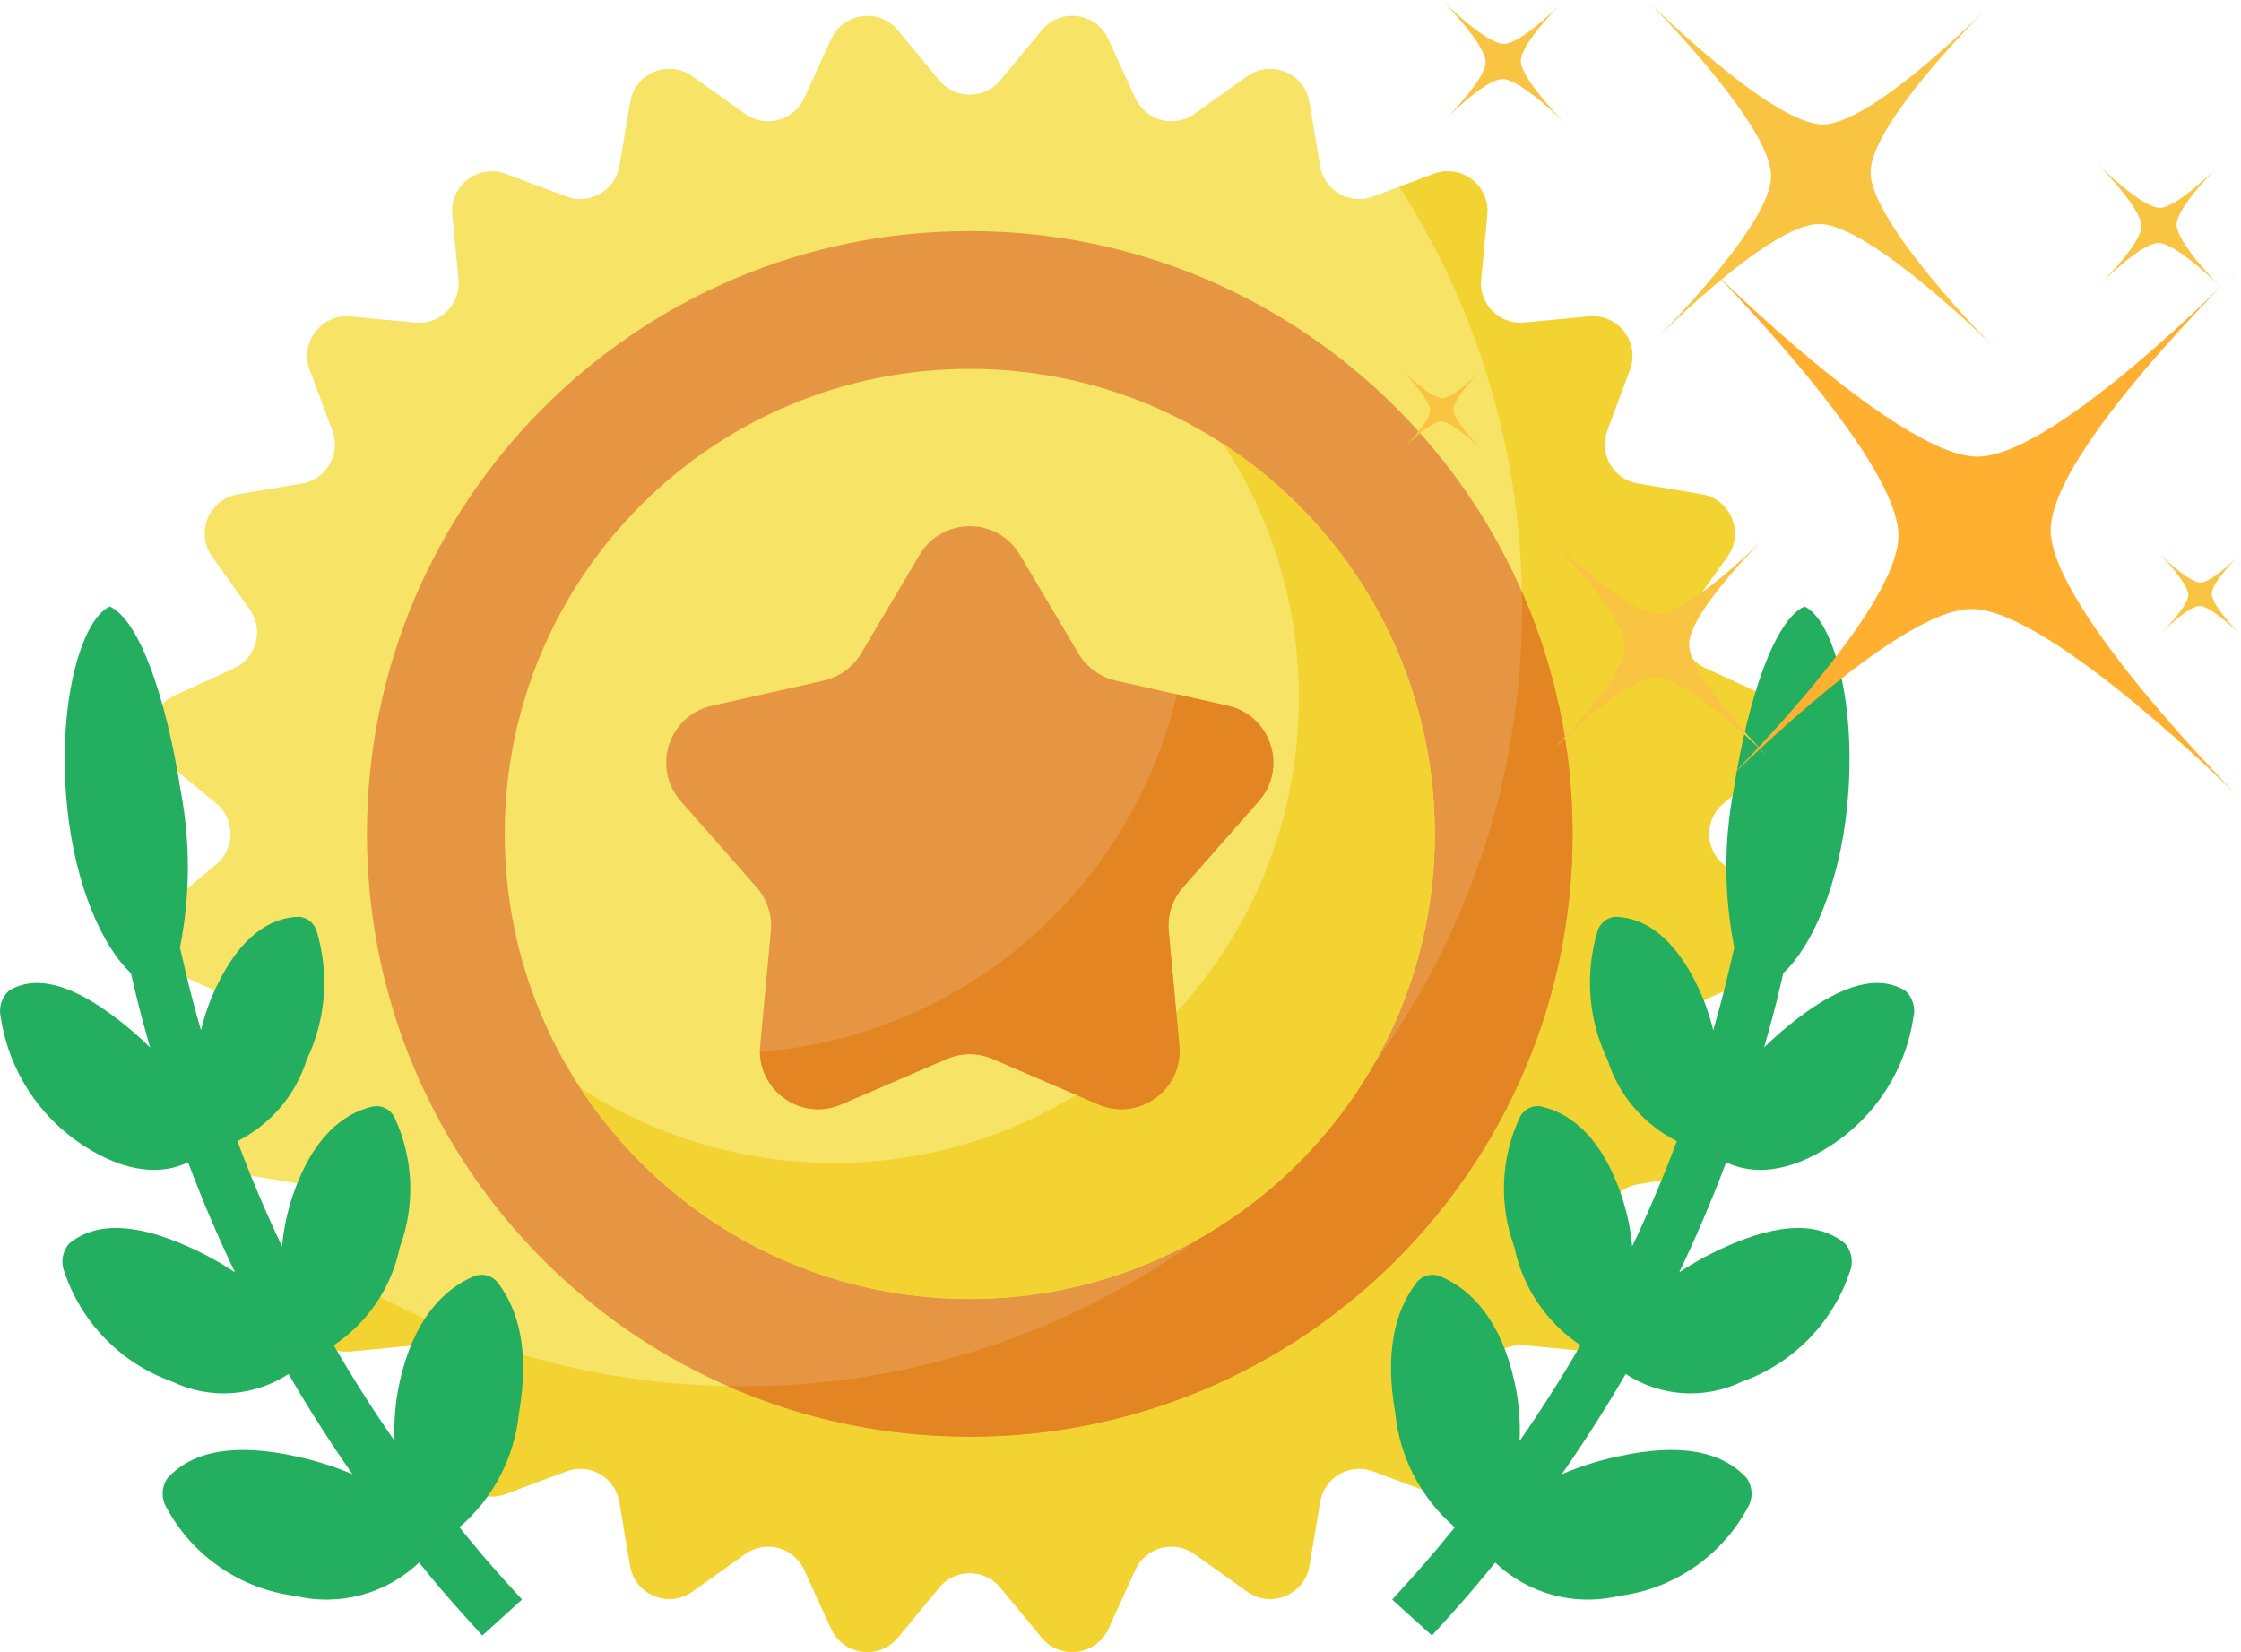 <?xml version="1.0" encoding="utf-8"?>
<svg width="67.138px" height="49.495px" viewBox="0 0 67.138 49.495" version="1.1" xmlns:xlink="http://www.w3.org/1999/xlink" xmlns="http://www.w3.org/2000/svg">
  <g id="Group">
    <g id="Group" transform="translate(0 0.474)">
      <g id="1" transform="translate(4.543 0)">
        <g id="reward">
          <g id="Group">
            <path d="M25.426 1.932L26.665 0.432C27.223 -0.245 28.297 -0.103 28.661 0.695L29.469 2.464C29.779 3.143 30.631 3.371 31.239 2.938L32.823 1.81C33.538 1.301 34.538 1.716 34.684 2.581L35.006 4.498C35.13 5.235 35.894 5.676 36.593 5.415L38.415 4.735C39.237 4.428 40.096 5.088 40.013 5.961L39.828 7.897C39.757 8.64 40.381 9.264 41.124 9.193L43.06 9.008C43.933 8.924 44.592 9.784 44.286 10.605L43.606 12.428C43.345 13.127 43.786 13.891 44.522 14.014L46.44 14.337C47.305 14.482 47.72 15.483 47.211 16.198L46.082 17.782C45.649 18.39 45.878 19.241 46.557 19.552L48.326 20.359C49.124 20.724 49.265 21.798 48.589 22.356L47.089 23.594C46.513 24.069 46.513 24.951 47.089 25.427L48.589 26.665C49.265 27.223 49.124 28.297 48.326 28.661L46.557 29.469C45.878 29.779 45.649 30.631 46.082 31.239L47.211 32.823C47.72 33.538 47.305 34.538 46.44 34.684L44.522 35.006C43.786 35.13 43.345 35.894 43.606 36.593L44.286 38.415C44.592 39.237 43.933 40.096 43.06 40.013L41.124 39.828C40.381 39.757 39.757 40.381 39.828 41.124L40.013 43.06C40.096 43.933 39.237 44.592 38.415 44.286L36.593 43.606C35.894 43.345 35.13 43.786 35.006 44.522L34.684 46.44C34.538 47.305 33.538 47.72 32.823 47.211L31.239 46.083C30.631 45.649 29.779 45.878 29.469 46.557L28.661 48.326C28.297 49.124 27.223 49.265 26.665 48.589L25.426 47.089C24.951 46.513 24.069 46.513 23.594 47.089L22.356 48.589C21.797 49.265 20.724 49.124 20.359 48.326L19.551 46.557C19.241 45.878 18.39 45.649 17.782 46.083L16.198 47.211C15.483 47.72 14.482 47.305 14.337 46.44L14.014 44.522C13.891 43.786 13.127 43.345 12.428 43.606L10.605 44.286C9.783 44.592 8.924 43.933 9.008 43.06L9.192 41.124C9.264 40.381 8.64 39.757 7.897 39.828L5.961 40.013C5.088 40.096 4.428 39.237 4.735 38.415L5.415 36.593C5.675 35.894 5.234 35.13 4.498 35.006L2.581 34.684C1.715 34.538 1.301 33.538 1.81 32.823L2.938 31.239C3.371 30.631 3.143 29.779 2.464 29.469L0.695 28.661C-0.103 28.297 -0.245 27.223 0.432 26.665L1.932 25.427C2.507 24.951 2.507 24.069 1.932 23.594L0.432 22.356C-0.245 21.797 -0.103 20.723 0.695 20.359L2.464 19.551C3.143 19.241 3.371 18.39 2.938 17.782L1.81 16.197C1.301 15.483 1.716 14.482 2.581 14.337L4.498 14.014C5.235 13.891 5.676 13.127 5.415 12.428L4.735 10.605C4.428 9.783 5.088 8.924 5.961 9.007L7.897 9.192C8.64 9.263 9.264 8.64 9.193 7.897L9.008 5.961C8.924 5.088 9.784 4.428 10.605 4.735L12.428 5.415C13.127 5.675 13.891 5.234 14.014 4.498L14.337 2.581C14.482 1.715 15.483 1.301 16.198 1.81L17.782 2.938C18.39 3.371 19.241 3.143 19.552 2.464L20.359 0.695C20.724 -0.103 21.798 -0.245 22.356 0.432L23.594 1.932C24.069 2.507 24.951 2.507 25.426 1.932Z" id="Path" fill="#F7E365" stroke="none" />
            <path d="M48.588 26.664L47.089 25.426C46.513 24.951 46.513 24.069 47.089 23.594L48.588 22.356C49.265 21.797 49.124 20.723 48.326 20.359L46.557 19.551C45.877 19.241 45.649 18.39 46.082 17.782L47.211 16.197C47.719 15.483 47.305 14.482 46.44 14.337L44.522 14.014C43.786 13.891 43.345 13.127 43.606 12.428L44.285 10.605C44.592 9.783 43.933 8.924 43.059 9.007L41.123 9.192C40.381 9.263 39.757 8.64 39.828 7.897L40.013 5.961C40.096 5.088 39.237 4.428 38.415 4.735L37.378 5.122C39.707 8.754 41.058 13.073 41.058 17.709C41.058 30.604 30.604 41.057 17.709 41.057C13.074 41.057 8.754 39.707 5.122 37.378L4.735 38.415C4.428 39.236 5.088 40.096 5.961 40.013L7.897 39.828C8.64 39.757 9.264 40.38 9.193 41.123L9.008 43.059C8.924 43.932 9.784 44.592 10.606 44.285L12.428 43.605C13.127 43.344 13.891 43.785 14.015 44.522L14.337 46.439C14.482 47.305 15.483 47.719 16.198 47.21L17.782 46.082C18.39 45.649 19.242 45.877 19.552 46.556L20.359 48.325C20.724 49.123 21.798 49.265 22.356 48.588L23.594 47.088C24.07 46.513 24.951 46.513 25.427 47.088L26.665 48.588C27.223 49.265 28.297 49.123 28.662 48.325L29.469 46.556C29.779 45.877 30.631 45.649 31.239 46.082L32.823 47.21C33.538 47.719 34.539 47.304 34.684 46.439L35.006 44.522C35.13 43.785 35.894 43.344 36.593 43.605L38.415 44.285C39.237 44.592 40.097 43.932 40.013 43.059L39.828 41.123C39.757 40.38 40.381 39.757 41.124 39.828L43.06 40.013C43.933 40.096 44.593 39.236 44.286 38.415L43.606 36.593C43.345 35.893 43.786 35.129 44.522 35.006L46.44 34.683C47.305 34.538 47.72 33.537 47.211 32.822L46.083 31.238C45.65 30.631 45.878 29.779 46.557 29.469L48.326 28.661C49.124 28.297 49.265 27.223 48.588 26.664L48.588 26.664Z" id="Path" fill="#F3D332" stroke="none" />
            <path d="M24.51 42.57C34.484 42.57 42.57 34.484 42.57 24.51C42.57 14.536 34.484 6.45 24.51 6.45C14.536 6.45 6.45 14.536 6.45 24.51C6.45 34.484 14.536 42.57 24.51 42.57Z" id="Oval" fill="#E69642" stroke="none" />
            <path d="M41.058 17.709C41.058 30.604 30.604 41.058 17.709 41.058C17.558 41.058 17.407 41.056 17.257 41.053C19.477 42.028 21.93 42.57 24.51 42.57C34.485 42.57 42.57 34.484 42.57 24.51C42.57 21.93 42.028 19.477 41.053 17.257C41.056 17.407 41.058 17.558 41.058 17.709L41.058 17.709Z" id="Path" fill="#E38523" stroke="none" />
            <path d="M24.51 38.442C32.205 38.442 38.442 32.205 38.442 24.51C38.442 16.816 32.205 10.578 24.51 10.578C16.816 10.578 10.578 16.816 10.578 24.51C10.578 32.205 16.816 38.442 24.51 38.442Z" id="Oval" fill="#F7E365" stroke="none" />
            <path d="M32.113 12.835C33.54 15.021 34.37 17.632 34.37 20.438C34.37 28.132 28.132 34.369 20.438 34.369C17.632 34.369 15.021 33.54 12.835 32.113C15.321 35.923 19.621 38.442 24.51 38.442C32.205 38.442 38.442 32.205 38.442 24.51C38.442 19.621 35.923 15.321 32.113 12.835L32.113 12.835Z" id="Path" fill="#F3D332" stroke="none" />
            <path d="M23.819 31.252L20.66 32.614C19.443 33.139 18.109 32.169 18.232 30.85L18.551 27.424C18.596 26.946 18.441 26.471 18.124 26.11L15.852 23.527C14.977 22.532 15.487 20.962 16.78 20.672L20.136 19.917C20.605 19.811 21.009 19.517 21.254 19.104L23.009 16.146C23.686 15.006 25.335 15.006 26.011 16.146L27.766 19.104C28.011 19.517 28.416 19.811 28.884 19.917L32.241 20.672C33.534 20.962 34.044 22.532 33.169 23.527L30.897 26.11C30.58 26.471 30.425 26.946 30.47 27.424L30.789 30.85C30.912 32.169 29.578 33.139 28.36 32.614L25.202 31.252C24.76 31.062 24.26 31.062 23.819 31.252L23.819 31.252Z" id="Path" fill="#E69642" stroke="none" />
            <path d="M32.241 20.672L30.713 20.328C29.352 26.15 24.341 30.569 18.225 31.037C18.237 32.259 19.502 33.114 20.66 32.614L23.819 31.252C24.26 31.062 24.76 31.062 25.201 31.252L28.36 32.614C29.577 33.139 30.912 32.169 30.789 30.85L30.469 27.424C30.425 26.946 30.579 26.471 30.896 26.11L33.168 23.526C34.043 22.531 33.533 20.962 32.241 20.672L32.241 20.672Z" id="Path" fill="#E38523" stroke="none" />
          </g>
        </g>
      </g>
      <g id="2" transform="translate(0 17.697)">
        <path d="M43.584 27.586C42.571 26.716 41.932 25.489 41.8 24.16C41.482 22.342 41.791 21.104 42.437 20.256C42.603 20.043 42.888 19.965 43.139 20.062C44.104 20.467 44.978 21.417 45.38 23.261C45.505 23.832 45.553 24.418 45.525 25.002C46.17 24.076 46.778 23.12 47.349 22.133C46.327 21.453 45.616 20.397 45.37 19.195C44.9 17.927 44.959 16.522 45.534 15.298C45.651 15.066 45.903 14.936 46.159 14.976C47.091 15.183 47.999 15.94 48.578 17.649C48.744 18.143 48.852 18.654 48.898 19.172C49.393 18.133 49.839 17.081 50.236 16.017C49.242 15.519 48.492 14.639 48.159 13.578C47.584 12.38 47.476 11.01 47.857 9.737C47.925 9.495 48.135 9.32 48.384 9.296C49.248 9.313 50.155 9.877 50.886 11.434C51.075 11.839 51.223 12.262 51.327 12.697C51.49 12.123 51.647 11.548 51.781 10.974L51.957 10.218C51.648 8.664 51.641 7.064 51.936 5.507C52.371 2.738 53.169 0.401 54.062 0C54.935 0.41 55.65 2.99 55.334 6.027C55.1 8.338 54.287 10.186 53.427 10.981L53.344 11.338C53.199 11.963 53.029 12.589 52.85 13.214C53.173 12.893 53.517 12.596 53.88 12.323C55.261 11.273 56.299 11.045 57.077 11.507C57.301 11.71 57.396 12.019 57.324 12.313C57.086 13.886 56.186 15.283 54.851 16.149C53.552 16.995 52.474 17.024 51.713 16.65C51.297 17.762 50.827 18.864 50.308 19.948C50.746 19.656 51.208 19.402 51.689 19.188C53.33 18.447 54.493 18.451 55.269 19.08C55.478 19.313 55.536 19.644 55.418 19.934C54.906 21.464 53.719 22.675 52.199 23.218C51.076 23.764 49.748 23.679 48.704 22.994C48.103 24.028 47.463 25.032 46.788 25.997C47.336 25.763 47.905 25.584 48.488 25.461C50.329 25.056 51.575 25.306 52.319 26.101C52.51 26.362 52.527 26.712 52.363 26.991C51.582 28.445 50.147 29.433 48.509 29.642C47.182 29.962 45.782 29.585 44.794 28.642C44.373 29.165 43.931 29.689 43.438 30.234L42.899 30.829L41.709 29.752L42.248 29.157C42.736 28.618 43.17 28.101 43.584 27.586L43.584 27.586Z" id="Shape" fill="#24AE5F" stroke="none" />
        <path d="M13.764 27.586C14.777 26.716 15.416 25.489 15.548 24.16C15.866 22.342 15.557 21.104 14.911 20.256C14.745 20.043 14.46 19.965 14.209 20.062C13.244 20.467 12.37 21.417 11.968 23.261C11.843 23.832 11.794 24.418 11.823 25.002C11.178 24.076 10.57 23.12 9.999 22.133C11.021 21.453 11.732 20.397 11.978 19.195C12.448 17.927 12.389 16.522 11.814 15.298C11.697 15.066 11.445 14.936 11.188 14.976C10.257 15.183 9.349 15.94 8.77 17.649C8.604 18.143 8.496 18.654 8.449 19.172C7.954 18.133 7.509 17.081 7.112 16.017C8.106 15.519 8.856 14.639 9.188 13.578C9.764 12.38 9.871 11.01 9.49 9.737C9.423 9.495 9.213 9.32 8.964 9.296C8.1 9.313 7.193 9.877 6.462 11.434C6.273 11.839 6.125 12.262 6.021 12.697C5.857 12.123 5.701 11.548 5.567 10.974L5.391 10.218C5.7 8.664 5.707 7.064 5.411 5.507C4.977 2.738 4.178 0.401 3.286 0C2.413 0.41 1.698 2.99 2.014 6.027C2.248 8.338 3.061 10.186 3.921 10.981L4.004 11.338C4.149 11.963 4.319 12.589 4.497 13.214C4.175 12.893 3.831 12.596 3.467 12.323C2.087 11.273 1.049 11.045 0.271 11.507C0.047 11.71 -0.048 12.019 0.024 12.313C0.262 13.886 1.162 15.283 2.497 16.149C3.796 16.995 4.874 17.024 5.635 16.65C6.051 17.762 6.521 18.864 7.04 19.948C6.602 19.656 6.14 19.402 5.659 19.188C4.018 18.447 2.855 18.451 2.078 19.08C1.869 19.313 1.812 19.644 1.93 19.934C2.442 21.464 3.629 22.675 5.148 23.218C6.272 23.764 7.6 23.679 8.644 22.994C9.244 24.028 9.885 25.032 10.56 25.997C10.012 25.763 9.443 25.584 8.86 25.461C7.019 25.056 5.773 25.306 5.029 26.101C4.838 26.362 4.821 26.712 4.985 26.991C5.766 28.445 7.201 29.433 8.838 29.642C10.166 29.962 11.566 29.585 12.554 28.642C12.975 29.165 13.416 29.689 13.91 30.234L14.448 30.829L15.639 29.752L15.1 29.157C14.612 28.618 14.178 28.101 13.764 27.586L13.764 27.586Z" id="Shape" fill="#24AE5F" stroke="none" />
      </g>
    </g>
    <g id="sparkling" transform="translate(41.965 0)">
      <path d="M9.295 8.064C9.295 8.064 14.878 13.67 14.911 16.027C14.944 18.384 9.21 23.945 9.21 23.945C9.21 23.945 14.77 18.213 17.127 18.246C19.483 18.279 25.088 23.863 25.088 23.863C25.088 23.863 19.505 18.257 19.472 15.9C19.439 13.543 25.173 7.982 25.173 7.982C25.173 7.982 19.613 13.714 17.256 13.681C14.9 13.648 9.295 8.064 9.295 8.064Z" id="Path" fill="#FFB030" stroke="none" />
      <path d="M1.247 0.019C1.247 0.019 2.535 1.312 2.543 1.857C2.551 2.402 1.228 3.684 1.228 3.684C1.228 3.684 2.512 2.36 3.055 2.369C3.6 2.377 4.892 3.664 4.892 3.664C4.892 3.664 3.605 2.372 3.597 1.827C3.588 1.282 4.912 0 4.912 0C4.912 0 3.627 1.323 3.085 1.315C2.54 1.307 1.247 0.019 1.247 0.019Z" id="Path" fill="#F9C442" stroke="none" />
      <path d="M20.895 4.931C20.895 4.931 22.182 6.224 22.19 6.769C22.199 7.314 20.875 8.596 20.875 8.596C20.875 8.596 22.16 7.272 22.702 7.281C23.247 7.289 24.54 8.576 24.54 8.576C24.54 8.576 23.252 7.283 23.244 6.738C23.236 6.194 24.559 4.912 24.559 4.912C24.559 4.912 23.275 6.235 22.733 6.227C22.19 6.219 20.895 4.931 20.895 4.931L20.895 4.931Z" id="Path" fill="#F9C442" stroke="none" />
      <path d="M0.015 11.067C0.015 11.067 0.873 11.929 0.878 12.291C0.883 12.653 0 13.508 0 13.508C0 13.508 0.855 12.627 1.217 12.63C1.578 12.635 2.441 13.492 2.441 13.492C2.441 13.492 1.583 12.63 1.578 12.268C1.573 11.906 2.456 11.052 2.456 11.052C2.456 11.052 1.601 11.932 1.239 11.929C0.878 11.924 0.015 11.067 0.015 11.067Z" id="Path" fill="#F9C442" stroke="none" />
      <path d="M22.732 16.593C22.732 16.593 23.59 17.455 23.595 17.817C23.6 18.178 22.717 19.033 22.717 19.033C22.717 19.033 23.572 18.153 23.934 18.156C24.296 18.158 25.158 19.018 25.158 19.018C25.158 19.018 24.3 18.156 24.296 17.794C24.29 17.432 25.173 16.577 25.173 16.577C25.173 16.577 24.318 17.457 23.957 17.455C23.595 17.45 22.732 16.593 22.732 16.593Z" id="Path" fill="#F9C442" stroke="none" />
      <path d="M7.424 0.053C7.424 0.053 11.075 3.719 11.097 5.259C11.12 6.8 7.368 10.438 7.368 10.438C7.368 10.438 11.005 6.688 12.545 6.71C14.085 6.732 17.749 10.384 17.749 10.384C17.749 10.384 14.098 6.718 14.076 5.178C14.054 3.638 17.805 0 17.805 0C17.805 0 14.168 3.75 12.629 3.728C11.089 3.705 7.424 0.053 7.424 0.053L7.424 0.053Z" id="Path" fill="#F9C442" stroke="none" />
      <path d="M4.336 15.999C4.336 15.999 6.697 18.368 6.71 19.367C6.724 20.366 4.298 22.717 4.298 22.717C4.298 22.717 6.65 20.293 7.646 20.307C8.642 20.32 11.014 22.682 11.014 22.682C11.014 22.682 8.653 20.312 8.639 19.313C8.626 18.314 11.052 15.963 11.052 15.963C11.052 15.963 8.699 18.387 7.703 18.374C6.707 18.36 4.336 15.999 4.336 15.999L4.336 15.999Z" id="Path" fill="#F9C442" stroke="none" />
    </g>
  </g>
</svg>